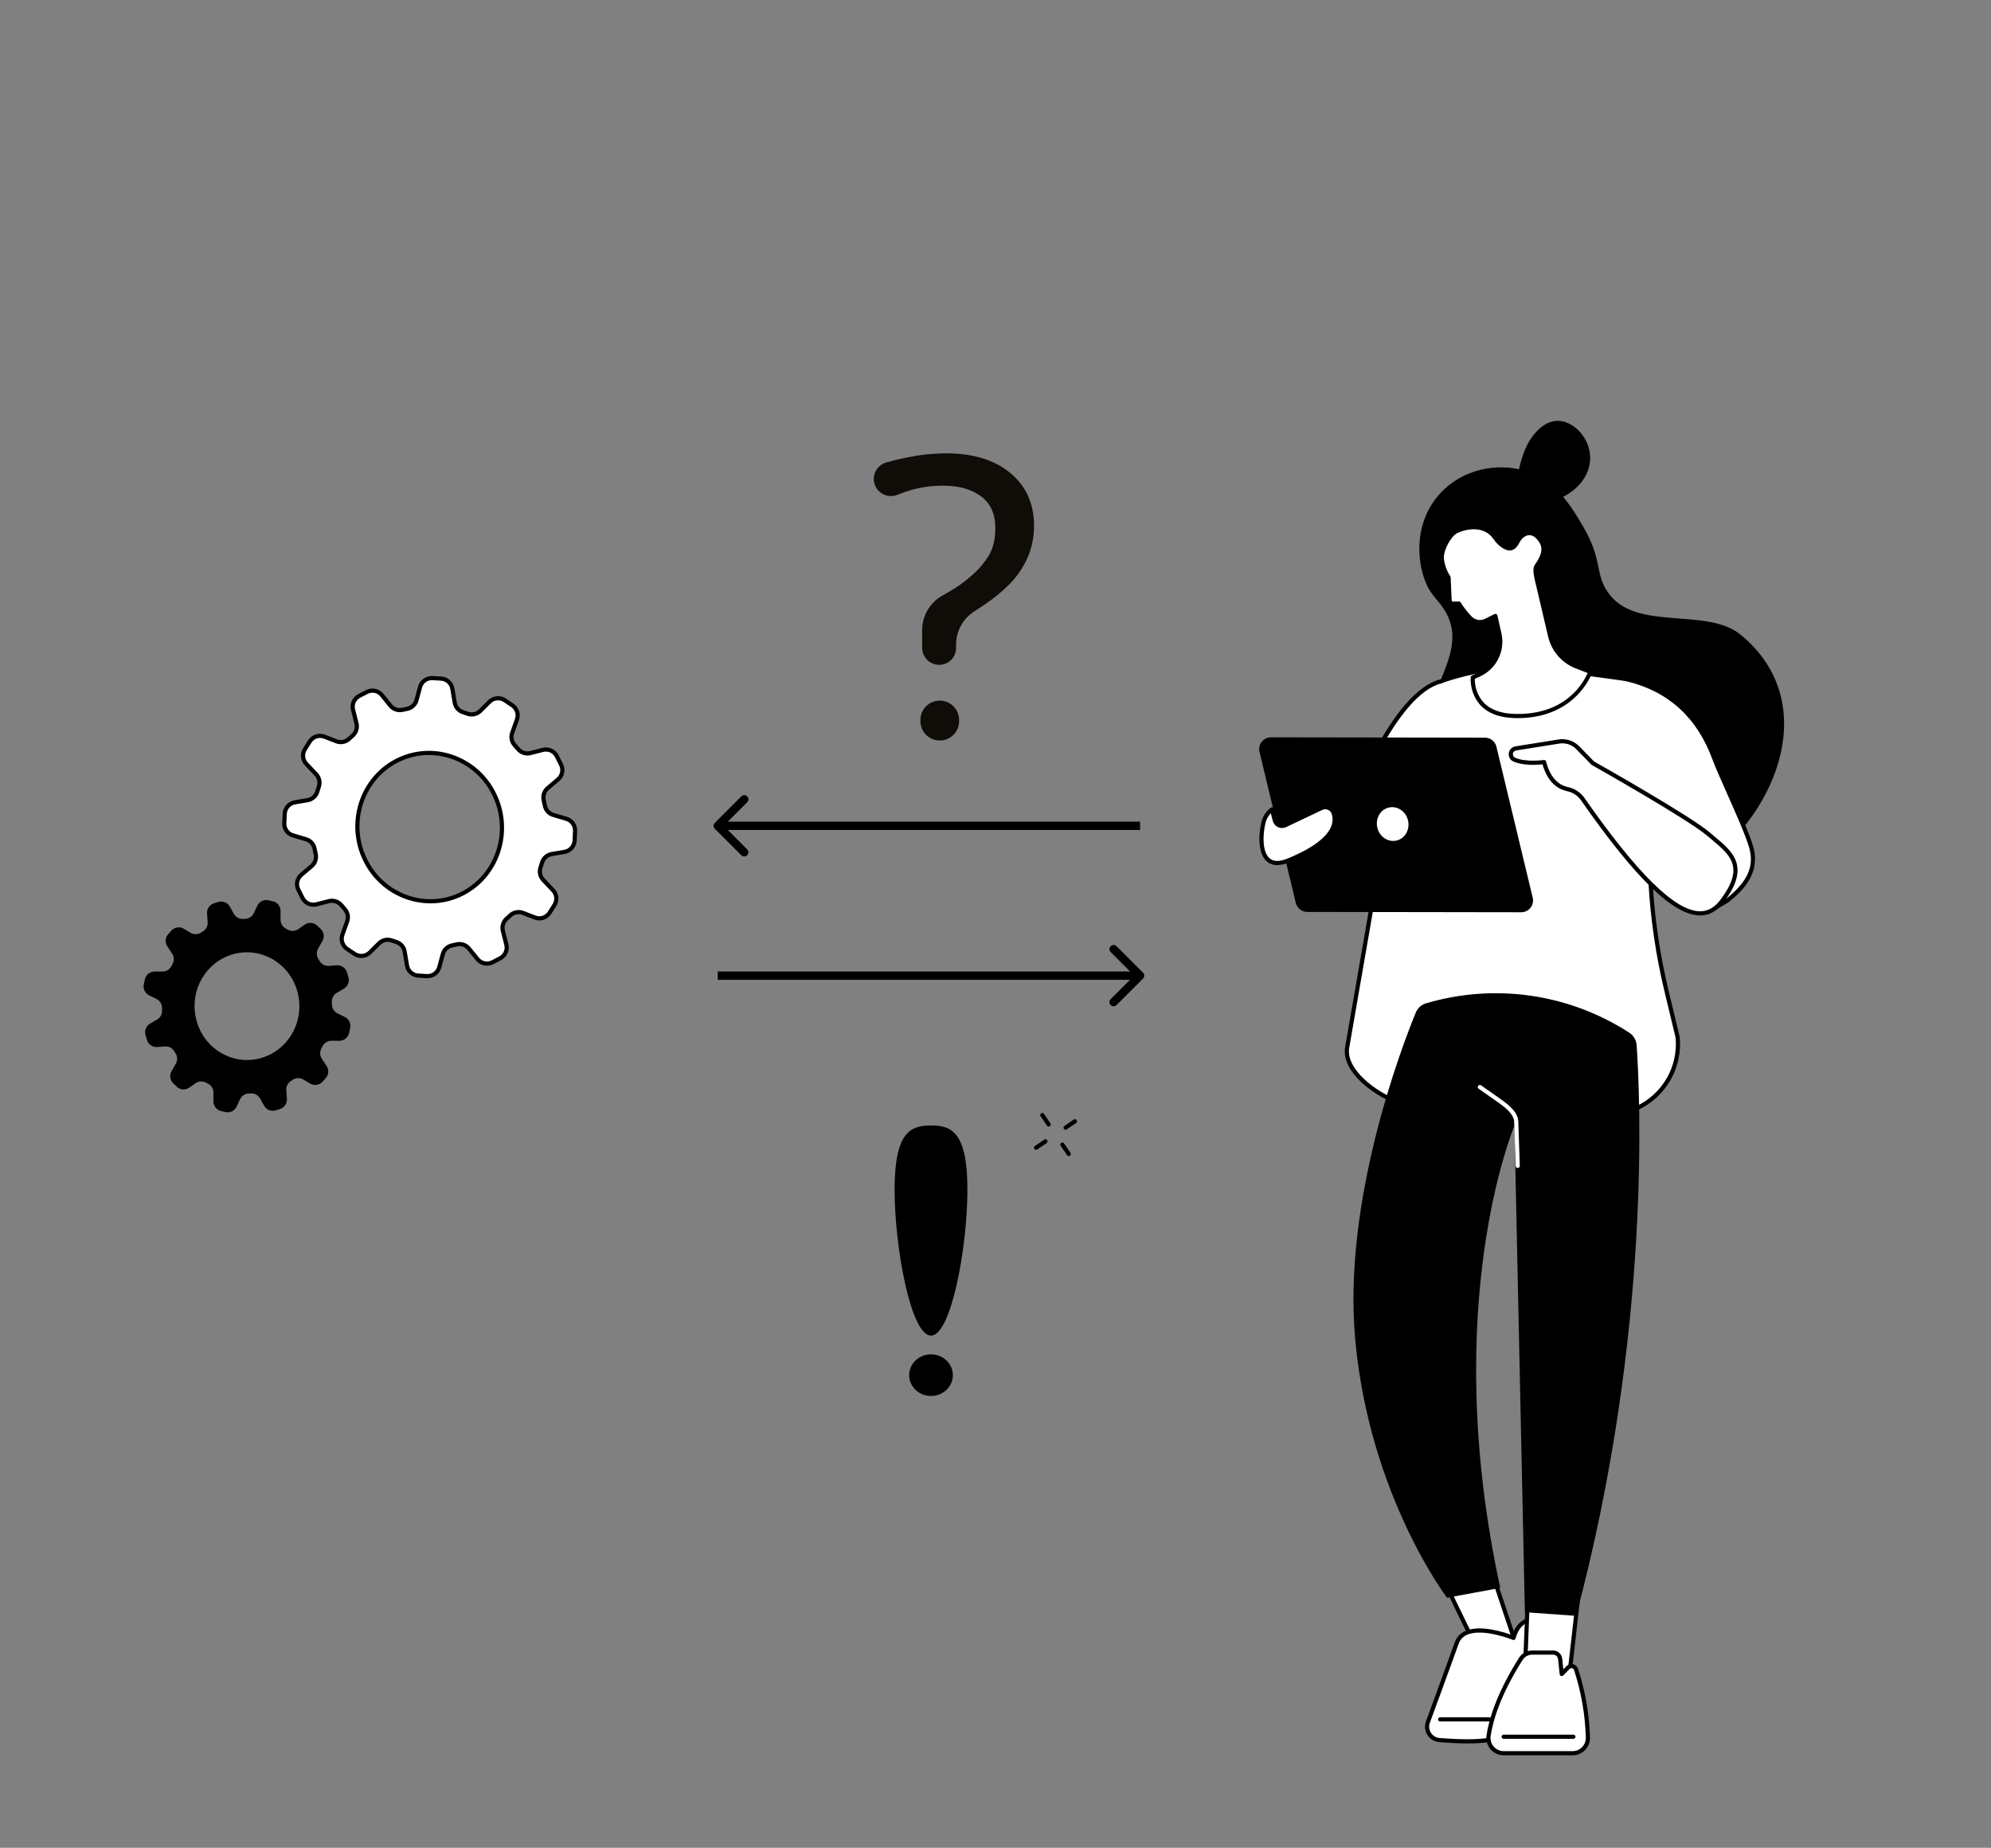 <svg width="957" height="888" viewBox="0 0 957 888" fill="none" xmlns="http://www.w3.org/2000/svg">
<rect x="0" y="0" width="957" height="888" fill="#808080" stroke="none"/>
<path d="M692.284 237.056C703.317 225.115 719.72 222.604 732.048 225.97C747.65 230.232 755.518 243.73 761.066 253.249C770.875 270.077 766.138 276.172 773.847 285.947C787.501 303.26 820.622 291.797 836.747 305.094C875.495 337.044 854.375 389.851 820.028 414.779C797.123 431.403 765.966 421.789 757.489 419.173C731.762 411.234 689.134 395.68 685.006 358.535C682.231 333.561 707.725 313.536 694.029 292.716C690.541 287.414 687.652 285.976 685.061 279.346C680.855 268.58 679.908 250.451 692.284 237.056Z" fill="black"/>
<path d="M732.554 240C726.693 235.245 730.402 221.222 734.154 213.656C735.56 210.82 741.14 201.769 749.413 202.261C757.912 202.767 766.76 213.397 763.727 224.697C759.936 238.826 739.423 245.572 732.554 240Z" fill="black"/>
<path d="M647.453 503.834L665.346 400.811L648.25 391.018C648.25 391.018 669.194 333.008 692.679 327.43L692.677 327.441C693.535 327.079 694.407 326.742 695.306 326.455C723.544 317.463 747.736 319.537 765.189 324.073L765.187 324.058C765.187 324.058 780.712 326.117 782.086 326.445C790.813 328.532 813.216 335.116 824.023 364.563C827.183 373.171 838.812 397.072 841.687 406.952C844.885 417.94 839.112 425.765 830.138 432.866L820.445 438.511L793.354 424.144C794.357 441.733 796.934 459.196 801.054 476.324L806.397 498.528C807.05 505.474 805.55 512.452 802.101 518.516C798.652 524.579 793.42 529.435 787.116 532.423C786.808 532.567 786.505 532.704 786.206 532.834C776.153 537.237 746.215 537.378 721.426 537.378C698.305 537.378 681.976 533.506 671.173 529.412C660.832 525.493 646.153 514.816 647.453 503.834Z" fill="white"/>
<path d="M721.426 538.379C750.206 538.379 776.848 538.025 786.607 533.751C786.912 533.617 787.223 533.477 787.538 533.33C794.024 530.249 799.407 525.25 802.958 519.01C806.509 512.77 808.057 505.589 807.393 498.439C807.388 498.391 807.38 498.342 807.369 498.295L802.026 476.09C798.063 459.597 795.531 442.792 794.459 425.863L819.976 439.395C820.127 439.475 820.295 439.515 820.465 439.511C820.635 439.508 820.801 439.461 820.948 439.376L830.641 433.73C830.682 433.706 830.721 433.68 830.758 433.65C838.229 427.74 846.331 419.332 842.647 406.673C840.9 400.668 835.993 389.63 831.665 379.891C828.86 373.581 826.21 367.62 824.962 364.219C817.34 343.453 802.993 330.417 782.319 325.473C780.934 325.142 766.913 323.278 765.319 323.067C765.302 323.064 765.284 323.063 765.267 323.061C742.337 317.135 718.698 317.957 695.002 325.503C694.199 325.759 693.376 326.065 692.422 326.464C668.696 332.136 648.172 388.29 647.309 390.679C647.23 390.9 647.23 391.142 647.311 391.363C647.393 391.584 647.549 391.769 647.753 391.886L664.241 401.331L646.468 503.663C646.465 503.681 646.462 503.699 646.46 503.717C645.1 515.203 659.886 526.205 670.819 530.348C684.881 535.676 701.908 538.379 721.426 538.379ZM805.407 498.69C806.019 505.419 804.554 512.174 801.208 518.044C797.861 523.914 792.796 528.616 786.693 531.517C786.393 531.657 786.097 531.791 785.805 531.918C775.621 536.378 743.007 536.379 721.426 536.379C702.151 536.379 685.362 533.72 671.527 528.478C661.506 524.68 647.251 514.272 648.443 503.979L666.331 400.982C666.366 400.78 666.338 400.572 666.251 400.386C666.164 400.2 666.021 400.046 665.843 399.944L649.483 390.572C652.085 383.664 671.601 333.648 692.779 328.435C692.878 328.425 692.974 328.401 693.065 328.363C694.019 327.961 694.827 327.658 695.609 327.409C718.999 319.96 742.324 319.163 764.937 325.042C765.034 325.067 765.133 325.077 765.233 325.073C771.457 325.899 780.891 327.188 781.854 327.418C801.836 332.196 815.708 344.81 823.084 364.908C824.355 368.372 827.018 374.361 829.837 380.703C834.14 390.384 839.017 401.356 840.727 407.231C843.372 416.321 840.036 423.743 829.572 432.038L820.422 437.368L793.822 423.261C793.665 423.178 793.49 423.138 793.312 423.145C793.135 423.153 792.963 423.207 792.814 423.303C792.665 423.398 792.544 423.532 792.463 423.69C792.382 423.848 792.345 424.025 792.355 424.202C793.366 441.849 795.952 459.371 800.081 476.558L805.407 498.69Z" fill="black"/>
<path d="M731.2 438.402L628.35 438.245C627.084 438.243 625.854 437.817 624.858 437.036C623.862 436.254 623.156 435.161 622.853 433.931L605.402 361.362C605.196 360.527 605.183 359.655 605.364 358.813C605.545 357.971 605.915 357.182 606.447 356.505C606.978 355.827 607.657 355.28 608.431 354.904C609.206 354.528 610.056 354.333 610.917 354.335L713.767 354.492C715.033 354.494 716.263 354.92 717.259 355.702C718.255 356.484 718.961 357.577 719.264 358.806L736.715 431.375C736.921 432.211 736.934 433.082 736.753 433.924C736.572 434.766 736.202 435.555 735.67 436.232C735.139 436.91 734.46 437.457 733.685 437.833C732.911 438.209 732.061 438.404 731.2 438.402Z" fill="black"/>
<path d="M662.025 397.739C660.999 393.358 663.473 389.033 667.549 388.079C671.626 387.124 675.762 389.902 676.788 394.283C677.813 398.664 675.34 402.989 671.263 403.943C667.186 404.898 663.05 402.12 662.025 397.739Z" fill="white"/>
<path d="M611.427 388.986L612.735 394.203C612.865 394.719 613.107 395.201 613.445 395.612C613.783 396.023 614.208 396.354 614.689 396.582C615.171 396.809 615.697 396.927 616.229 396.926C616.761 396.926 617.287 396.807 617.768 396.579L635.165 388.327C635.709 388.067 636.303 387.926 636.906 387.912C637.509 387.898 638.108 388.013 638.664 388.248C639.219 388.483 639.718 388.834 640.128 389.276C640.538 389.719 640.849 390.244 641.041 390.816C642.675 395.772 641.299 404.576 619.146 413.555C605.615 419.04 605.131 404.182 607.338 395.119C607.966 392.671 609.408 390.508 611.427 388.986Z" fill="white"/>
<path d="M613.914 415.742C615.846 415.684 617.75 415.256 619.522 414.481C641.666 405.506 643.963 396.487 641.991 390.502C641.759 389.799 641.379 389.153 640.878 388.608C640.378 388.063 639.767 387.631 639.086 387.34C638.396 387.045 637.652 386.899 636.902 386.914C636.152 386.928 635.414 387.101 634.736 387.423L617.339 395.674C616.992 395.839 616.612 395.925 616.228 395.925C615.844 395.926 615.464 395.841 615.117 395.676C614.769 395.512 614.462 395.273 614.218 394.976C613.974 394.679 613.799 394.332 613.705 393.959L612.397 388.741C612.358 388.585 612.281 388.441 612.175 388.32C612.068 388.2 611.933 388.107 611.783 388.05C611.632 387.993 611.47 387.973 611.311 387.991C611.151 388.01 610.998 388.067 610.865 388.157C608.639 389.817 607.051 392.191 606.366 394.882C604.675 401.829 604.811 410.429 608.93 413.985C610.317 415.167 612.092 415.793 613.914 415.742ZM637.003 388.913C637.448 388.913 637.889 389.003 638.298 389.178C638.72 389.355 639.098 389.621 639.408 389.957C639.717 390.294 639.95 390.693 640.092 391.127C642.502 398.442 634.93 406.078 618.771 412.628C614.998 414.157 612.127 414.104 610.237 412.472C606.776 409.484 606.812 401.504 608.309 395.355C608.744 393.644 609.622 392.078 610.855 390.815L611.765 394.446C611.931 395.105 612.241 395.72 612.673 396.246C613.104 396.771 613.647 397.195 614.262 397.485C614.878 397.775 615.549 397.926 616.23 397.925C616.91 397.925 617.582 397.773 618.196 397.481L635.593 389.23C636.034 389.021 636.515 388.913 637.003 388.913Z" fill="black"/>
<path d="M765.584 366.742C765.584 366.742 811.775 392.766 821.301 400.93C830.826 409.094 841.158 415.294 827.688 433.092C816.238 448.22 796.076 434.697 760.53 383.713C758.761 381.367 756.184 379.762 753.299 379.207C749.737 378.41 744.559 375.591 742.177 366.237C742.177 366.237 733.255 367.503 727.822 365.028C727.273 364.771 726.821 364.343 726.532 363.81C726.244 363.276 726.134 362.664 726.219 362.063C726.305 361.462 726.58 360.905 727.006 360.472C727.431 360.04 727.985 359.756 728.584 359.661L749.146 356.388C750.816 356.092 752.534 356.209 754.148 356.729C755.762 357.249 757.225 358.156 758.408 359.372L765.584 366.742Z" fill="white"/>
<path d="M817.159 439.93C821.544 439.93 825.352 437.833 828.484 433.695C841.488 416.513 833.068 409.477 824.153 402.027C823.422 401.416 822.684 400.799 821.95 400.171C812.614 392.168 769.399 367.745 766.2 365.941L759.124 358.674C757.828 357.341 756.224 356.346 754.454 355.775C752.684 355.205 750.802 355.077 748.971 355.403L728.426 358.673C727.605 358.794 726.846 359.181 726.268 359.776C725.689 360.37 725.322 361.138 725.223 361.962C725.1 362.773 725.247 363.601 725.642 364.32C726.037 365.038 726.657 365.607 727.407 365.938C732.077 368.065 738.993 367.588 741.435 367.332C743.99 376.345 749.145 379.302 753.08 380.183C755.723 380.678 758.087 382.14 759.709 384.285C786.003 421.998 804.172 439.679 816.889 439.927C816.979 439.929 817.07 439.93 817.159 439.93ZM750.961 357.229C752.215 357.228 753.457 357.479 754.614 357.967C755.77 358.455 756.816 359.17 757.691 360.069L764.867 367.439C764.934 367.508 765.009 367.566 765.093 367.613C765.554 367.873 811.307 393.682 820.649 401.689C821.389 402.323 822.133 402.945 822.871 403.562C831.739 410.972 838.743 416.826 826.889 432.488C824.062 436.224 820.81 438.006 816.928 437.928C805.071 437.696 786.891 419.775 761.35 383.141C759.442 380.585 756.648 378.834 753.516 378.231C750.007 377.446 745.359 374.685 743.145 365.99C743.084 365.751 742.937 365.543 742.733 365.406C742.528 365.269 742.28 365.212 742.036 365.247C741.95 365.259 733.335 366.44 728.236 364.118C727.879 363.963 727.584 363.693 727.397 363.351C727.21 363.01 727.143 362.615 727.205 362.231C727.248 361.834 727.423 361.463 727.701 361.177C727.979 360.89 728.345 360.704 728.74 360.648L749.303 357.375C749.85 357.278 750.405 357.229 750.961 357.229Z" fill="black"/>
<path d="M714.194 298.296C712.979 298.901 711.604 299.106 710.265 298.883C708.926 298.66 707.692 298.02 706.738 297.054C704.647 294.947 702.813 292.601 701.275 290.063L698.452 290.12C698.019 290.129 697.599 289.968 697.282 289.671C696.966 289.374 696.778 288.966 696.759 288.532L696.272 277.509C694.501 274.821 693.389 271.753 693.026 268.555C692.688 264.458 696.339 257.099 700.033 255.295C705.038 252.851 714.073 251.532 718.791 258.626C720.817 261.673 724.109 263.859 726.102 263.506C727.976 263.173 728.745 261.569 729.671 259.905C731.394 256.807 735.678 253.897 739.795 258.792C743.965 263.752 741.075 268.308 738.486 272.114C737.442 273.649 738.57 277.91 738.994 279.716L745.097 305.716C745.87 309.008 747.436 312.06 749.66 314.607C751.883 317.154 754.696 319.118 757.853 320.328L764.385 322.831C764.385 322.831 757.175 344.72 728.277 344.1C706.223 343.627 707.913 325.535 707.913 325.535L710.81 324.257C714.486 322.636 717.485 319.786 719.291 316.197C721.098 312.607 721.6 308.502 720.713 304.583L718.77 296.003L714.194 298.296Z" fill="white"/>
<path d="M729.461 345.111C757.767 345.112 765.261 323.365 765.335 323.143C765.415 322.899 765.398 322.633 765.288 322.401C765.178 322.169 764.982 321.988 764.743 321.896L758.211 319.393C755.206 318.243 752.528 316.374 750.411 313.95C748.295 311.526 746.805 308.62 746.071 305.487L739.867 279.061C739.518 277.604 738.592 273.735 739.313 272.676C741.71 269.151 745.333 263.824 740.56 258.148C738.294 255.453 736.051 255.057 734.571 255.199C731.901 255.455 729.838 257.546 728.797 259.417L728.619 259.739C727.746 261.322 727.149 262.303 725.927 262.52C724.511 262.77 721.575 261.005 719.624 258.071C714.982 251.092 705.987 251.273 699.595 254.395C695.346 256.47 691.672 264.303 692.03 268.636C692.397 271.903 693.51 275.041 695.284 277.808L695.76 288.575C695.787 289.271 696.087 289.928 696.594 290.404C697.102 290.88 697.777 291.137 698.473 291.119L700.724 291.073C702.241 293.49 704.02 295.732 706.029 297.758C707.13 298.875 708.556 299.614 710.103 299.872C711.65 300.129 713.239 299.89 714.642 299.189L718.076 297.468L719.738 304.802C720.568 308.495 720.092 312.361 718.39 315.742C716.688 319.123 713.867 321.809 710.406 323.341L707.51 324.619C707.347 324.691 707.206 324.805 707.102 324.95C706.998 325.094 706.934 325.264 706.918 325.441C706.645 330.235 708.226 334.95 711.332 338.612C715.025 342.754 720.719 344.937 728.255 345.098C728.661 345.107 729.063 345.111 729.461 345.111ZM763.095 323.407C761.404 327.475 753.108 343.629 728.298 343.099C721.351 342.95 716.151 340.999 712.841 337.299C710.23 334.195 708.827 330.253 708.887 326.197L711.213 325.171C715.098 323.451 718.265 320.436 720.176 316.641C722.086 312.846 722.62 308.506 721.688 304.361L719.745 295.781C719.712 295.633 719.645 295.494 719.55 295.376C719.455 295.258 719.334 295.162 719.197 295.098C719.06 295.033 718.91 295 718.758 295.002C718.607 295.003 718.457 295.04 718.322 295.108L713.746 297.401H713.746C712.719 297.913 711.557 298.086 710.425 297.897C709.294 297.707 708.252 297.165 707.447 296.348C705.413 294.296 703.628 292.012 702.129 289.542C702.038 289.392 701.909 289.269 701.756 289.185C701.602 289.101 701.429 289.058 701.254 289.062L698.432 289.119C698.261 289.119 698.096 289.053 697.971 288.936C697.846 288.819 697.77 288.658 697.758 288.487L697.271 277.464C697.264 277.295 697.213 277.13 697.125 276.985C695.442 274.428 694.38 271.512 694.023 268.472C693.705 264.617 697.321 257.731 700.472 256.192C704.519 254.216 713.381 252.297 717.958 259.179C719.942 262.162 723.594 264.965 726.276 264.489C728.501 264.095 729.494 262.294 730.37 260.705L730.545 260.39C731.302 259.028 732.861 257.372 734.762 257.19C736.222 257.05 737.658 257.805 739.029 259.435C742.542 263.612 740.487 267.393 737.659 271.551C736.535 273.203 737.205 276.534 737.921 279.527L738.021 279.944L744.124 305.944C744.932 309.395 746.573 312.595 748.904 315.266C751.236 317.936 754.185 319.994 757.496 321.261L763.095 323.407Z" fill="black"/>
<path d="M715.7 751.482L731.016 797.18C731.016 797.18 714.333 795.756 712.738 796.068C711.143 796.38 691.629 754.393 691.629 754.393L715.7 751.482Z" fill="white"/>
<path d="M731.016 798.179C731.174 798.179 731.33 798.142 731.472 798.069C731.613 797.997 731.735 797.892 731.827 797.763C731.92 797.635 731.981 797.486 732.004 797.329C732.028 797.172 732.014 797.012 731.964 796.862L716.648 751.164C716.575 750.945 716.429 750.759 716.234 750.636C716.04 750.513 715.808 750.461 715.58 750.489L691.509 753.399C691.353 753.418 691.203 753.474 691.072 753.562C690.941 753.65 690.832 753.768 690.756 753.906C690.679 754.044 690.636 754.198 690.63 754.355C690.624 754.513 690.656 754.67 690.723 754.813C690.771 754.918 695.663 765.437 700.686 775.783C711.175 797.387 711.872 797.255 712.929 797.049C713.933 796.868 722.952 797.495 730.931 798.176C730.959 798.178 730.987 798.179 731.016 798.179ZM715.011 752.572L729.584 796.056C725.334 795.703 715.587 794.932 713.018 795.042C710.833 792.462 700.008 770.002 693.117 755.219L715.011 752.572Z" fill="black"/>
<path d="M727.508 787.137C727.508 787.137 704.474 777.694 700.214 789.545C694.796 804.618 686.326 827.617 686.326 827.617C685.991 828.55 685.876 829.548 685.989 830.534C686.102 831.519 686.441 832.465 686.979 833.298C687.517 834.131 688.24 834.829 689.091 835.337C689.942 835.846 690.9 836.151 691.888 836.23C700.306 836.907 712.861 837.455 718.711 835.403C727.945 832.163 743.266 802.936 743.266 802.936L738.543 778.07C738.543 778.07 730.189 776.892 727.508 787.137Z" fill="white"/>
<path d="M705.471 837.843C710.853 837.843 715.864 837.461 719.042 836.346C728.539 833.014 743.518 804.608 744.151 803.4C744.256 803.2 744.29 802.971 744.248 802.749L739.525 777.883C739.486 777.678 739.384 777.49 739.233 777.346C739.082 777.202 738.889 777.109 738.682 777.079C738.594 777.066 730.023 775.98 726.853 785.811C723.292 784.491 711.541 780.602 704.339 783.804C703.163 784.299 702.105 785.036 701.232 785.967C700.359 786.897 699.692 788.001 699.273 789.206C693.919 804.103 685.473 827.041 685.388 827.271C685 828.349 684.865 829.502 684.995 830.641C685.125 831.779 685.516 832.873 686.137 833.836C686.758 834.799 687.592 835.606 688.576 836.194C689.56 836.782 690.665 837.135 691.808 837.226C696.029 837.565 700.885 837.843 705.471 837.843ZM742.218 802.777C740.558 805.888 726.648 831.558 718.38 834.458C714.045 835.979 704.666 836.254 691.968 835.232C691.133 835.166 690.324 834.908 689.604 834.478C688.885 834.049 688.274 833.459 687.819 832.755C687.365 832.051 687.079 831.252 686.983 830.419C686.887 829.587 686.985 828.743 687.268 827.954C687.35 827.732 695.798 804.787 701.155 789.883C701.481 788.931 702.006 788.06 702.694 787.327C703.383 786.594 704.22 786.016 705.15 785.632C712.752 782.25 726.986 788.003 727.129 788.061C727.26 788.115 727.402 788.141 727.545 788.135C727.687 788.13 727.827 788.094 727.954 788.031C728.082 787.967 728.194 787.877 728.284 787.766C728.374 787.656 728.439 787.527 728.475 787.389C730.49 779.693 735.8 778.997 737.705 779.017L742.218 802.777Z" fill="black"/>
<path d="M692.225 827.274H715.883C716.148 827.274 716.402 827.169 716.59 826.981C716.777 826.794 716.883 826.539 716.883 826.274C716.883 826.009 716.777 825.755 716.59 825.567C716.402 825.379 716.148 825.274 715.883 825.274H692.225C691.96 825.274 691.706 825.379 691.518 825.567C691.33 825.755 691.225 826.009 691.225 826.274C691.225 826.539 691.33 826.794 691.518 826.981C691.706 827.169 691.96 827.274 692.225 827.274Z" fill="black"/>
<path d="M759.127 762.709L753.923 808.678L732.988 802.936L734.6 761.518L759.127 762.709Z" fill="white"/>
<path d="M753.924 809.678C754.17 809.678 754.407 809.588 754.59 809.424C754.774 809.261 754.89 809.035 754.918 808.791L760.122 762.822C760.137 762.686 760.124 762.549 760.084 762.418C760.045 762.287 759.978 762.166 759.89 762.062C759.801 761.958 759.692 761.873 759.569 761.812C759.447 761.752 759.313 761.718 759.176 761.711L734.649 760.52C734.517 760.513 734.385 760.533 734.261 760.578C734.137 760.623 734.023 760.692 733.925 760.781C733.828 760.87 733.749 760.978 733.693 761.098C733.638 761.218 733.607 761.347 733.601 761.479L731.99 802.897C731.981 803.123 732.049 803.345 732.182 803.527C732.316 803.709 732.507 803.841 732.725 803.901L753.66 809.643C753.746 809.666 753.835 809.679 753.924 809.678ZM758.014 763.657L753.062 807.405L734.019 802.182L735.561 762.566L758.014 763.657Z" fill="black"/>
<path d="M755.898 842.546H722.774C721.719 842.547 720.676 842.321 719.716 841.882C718.756 841.443 717.903 840.803 717.213 840.004C716.523 839.205 716.014 838.268 715.719 837.254C715.425 836.241 715.352 835.176 715.507 834.132C716.614 826.651 720.216 814.245 731.015 797.18C731.596 796.263 732.4 795.507 733.352 794.984C734.303 794.46 735.371 794.185 736.458 794.184L746.532 794.184C747.371 794.184 748.18 794.495 748.803 795.056C749.426 795.618 749.819 796.39 749.907 797.224L750.668 804.492L753.717 801.359C753.991 801.076 754.333 800.869 754.711 800.757C755.088 800.645 755.488 800.633 755.872 800.721C756.256 800.809 756.611 800.994 756.902 801.259C757.193 801.524 757.411 801.859 757.535 802.233C761.007 812.846 762.93 823.904 763.247 835.066C763.264 836.042 763.087 837.012 762.725 837.919C762.363 838.825 761.825 839.651 761.141 840.347C760.457 841.043 759.641 841.597 758.741 841.974C757.84 842.352 756.874 842.546 755.898 842.546Z" fill="white"/>
<path d="M722.774 843.546H755.898C757.007 843.546 758.105 843.325 759.127 842.896C760.15 842.467 761.077 841.839 761.854 841.048C762.632 840.257 763.243 839.319 763.654 838.289C764.065 837.258 764.266 836.157 764.247 835.048C763.934 823.785 761.993 812.628 758.485 801.921C758.308 801.384 757.995 800.901 757.576 800.52C757.158 800.14 756.649 799.873 756.098 799.746C755.546 799.62 754.971 799.637 754.429 799.798C753.886 799.958 753.394 800.255 753 800.661L751.44 802.265L750.901 797.12C750.79 796.039 750.282 795.038 749.475 794.311C748.667 793.584 747.619 793.182 746.532 793.184H736.458C735.202 793.181 733.966 793.496 732.866 794.102C731.766 794.707 730.838 795.583 730.17 796.645C719.246 813.908 715.629 826.48 714.517 833.986C714.342 835.172 714.424 836.382 714.759 837.533C715.093 838.684 715.672 839.75 716.456 840.657C717.239 841.565 718.21 842.292 719.3 842.791C720.39 843.29 721.575 843.547 722.774 843.546ZM755.352 801.662C755.454 801.662 755.556 801.674 755.656 801.697C755.871 801.744 756.071 801.847 756.234 801.996C756.397 802.145 756.518 802.334 756.585 802.545C760.031 813.062 761.938 824.022 762.247 835.085C762.262 835.928 762.108 836.765 761.796 837.549C761.483 838.332 761.018 839.045 760.427 839.647C759.836 840.248 759.131 840.726 758.354 841.052C757.576 841.378 756.741 841.546 755.898 841.546H722.774C721.863 841.547 720.962 841.352 720.133 840.973C719.304 840.594 718.566 840.041 717.97 839.351C717.374 838.661 716.934 837.851 716.68 836.976C716.425 836.1 716.363 835.181 716.496 834.279C717.579 826.964 721.123 814.682 731.86 797.715C732.354 796.942 733.033 796.306 733.836 795.864C734.64 795.422 735.541 795.188 736.458 795.184H746.532C747.124 795.183 747.695 795.402 748.135 795.798C748.575 796.194 748.852 796.74 748.912 797.328L749.673 804.596C749.693 804.785 749.766 804.965 749.884 805.114C750.002 805.263 750.161 805.375 750.34 805.437C750.52 805.499 750.713 805.509 750.898 805.465C751.083 805.422 751.252 805.326 751.384 805.19L754.434 802.056C754.552 801.932 754.694 801.832 754.852 801.765C755.01 801.697 755.18 801.662 755.352 801.662Z" fill="black"/>
<path d="M722.744 835.629H756.289C756.554 835.629 756.809 835.523 756.996 835.336C757.184 835.148 757.289 834.894 757.289 834.629C757.289 834.363 757.184 834.109 756.996 833.922C756.809 833.734 756.554 833.629 756.289 833.629H722.744C722.479 833.629 722.224 833.734 722.037 833.922C721.849 834.109 721.744 834.363 721.744 834.629C721.744 834.894 721.849 835.148 722.037 835.336C722.224 835.523 722.479 835.629 722.744 835.629Z" fill="black"/>
<path d="M680.504 486.64C680.931 485.594 681.583 484.654 682.414 483.889C683.246 483.124 684.235 482.551 685.313 482.212C701.665 477.349 718.877 476.088 735.763 478.516C752.648 480.945 768.807 487.005 783.126 496.279C784.137 496.928 784.984 497.803 785.598 498.836C786.212 499.87 786.576 501.032 786.662 502.231C788.234 524.32 794.095 639.804 757.563 776.537L732.954 774.784L727.937 540.995C727.937 540.995 691.485 626.702 721.126 763.104L695.53 767.83C695.53 767.83 658.073 718.579 651.366 643.318C645.432 576.74 673.864 502.813 680.504 486.64Z" fill="black"/>
<path d="M729.505 561.287L729.539 561.287C729.671 561.282 729.8 561.252 729.919 561.198C730.039 561.143 730.147 561.066 730.236 560.97C730.326 560.874 730.396 560.762 730.442 560.639C730.488 560.516 730.51 560.385 730.505 560.254L729.81 539.533C729.949 534.917 725.677 531.27 721.481 528.319L711.897 521.581C711.789 521.505 711.668 521.45 711.54 521.421C711.411 521.392 711.278 521.388 711.148 521.411C711.019 521.433 710.894 521.481 710.783 521.551C710.672 521.622 710.575 521.713 710.5 521.821C710.424 521.929 710.37 522.05 710.342 522.179C710.313 522.308 710.31 522.44 710.333 522.57C710.356 522.7 710.404 522.824 710.475 522.935C710.546 523.046 710.638 523.142 710.746 523.217L720.33 529.955C724.092 532.6 727.922 535.806 727.811 539.537L728.506 560.321C728.515 560.58 728.624 560.826 728.81 561.006C728.997 561.186 729.246 561.287 729.505 561.287Z" fill="white"/>
<path d="M167.478 469.616L166.791 467.307C166.48 466.257 165.818 465.346 164.917 464.725C164.015 464.104 162.929 463.81 161.837 463.892L158.118 464.172C157.219 464.236 156.32 464.045 155.523 463.623C154.726 463.201 154.065 462.563 153.613 461.783C153.419 461.454 153.222 461.129 153.021 460.807C152.557 460.073 152.3 459.227 152.278 458.359C152.257 457.49 152.471 456.632 152.898 455.876L154.971 452.235C155.499 451.308 155.702 450.231 155.549 449.175C155.395 448.119 154.894 447.145 154.125 446.406L152.501 444.847C151.701 444.079 150.659 443.612 149.553 443.526C148.447 443.44 147.346 443.74 146.436 444.376L143.392 446.503C142.644 447.02 141.765 447.314 140.856 447.353C139.948 447.392 139.047 447.173 138.258 446.722C137.979 446.565 137.698 446.411 137.415 446.261C136.636 445.854 135.983 445.24 135.528 444.488C135.073 443.735 134.833 442.872 134.834 441.993L134.855 437.818C134.861 436.736 134.5 435.684 133.832 434.833C133.164 433.983 132.228 433.383 131.176 433.131L129.137 432.644C128.064 432.387 126.936 432.509 125.943 432.987C124.95 433.465 124.151 434.271 123.683 435.269L122.017 438.821C121.631 439.631 121.027 440.318 120.273 440.803C119.519 441.289 118.644 441.555 117.746 441.57C117.452 441.578 117.158 441.588 116.863 441.602C115.963 441.651 115.068 441.448 114.278 441.014C113.489 440.581 112.836 439.934 112.395 439.149L110.494 435.721C109.959 434.757 109.108 434.006 108.084 433.596C107.061 433.186 105.927 433.142 104.874 433.471L102.87 434.097C101.838 434.419 100.945 435.081 100.337 435.974C99.728 436.868 99.44 437.941 99.519 439.02L99.821 443.178C99.881 444.056 99.699 444.935 99.294 445.717C98.889 446.5 98.278 447.156 97.526 447.615C97.25 447.785 96.977 447.958 96.706 448.135C95.95 448.637 95.067 448.915 94.159 448.937C93.252 448.959 92.356 448.725 91.576 448.261L88.407 446.353C87.457 445.781 86.337 445.556 85.24 445.717C84.142 445.878 83.135 446.414 82.388 447.235L80.872 448.903C80.154 449.692 79.72 450.699 79.639 451.762C79.557 452.826 79.833 453.886 80.422 454.775L82.743 458.277C83.221 459.004 83.493 459.847 83.529 460.716C83.565 461.586 83.365 462.448 82.95 463.213C82.77 463.546 82.596 463.882 82.425 464.221C82.026 465.027 81.41 465.705 80.645 466.178C79.88 466.652 78.998 466.901 78.099 466.899L74.356 466.873C73.262 466.865 72.198 467.232 71.341 467.913C70.484 468.593 69.886 469.547 69.646 470.614L69.117 472.967C68.881 474.014 69.004 475.11 69.465 476.079C69.927 477.048 70.7 477.834 71.661 478.312L75.217 480.077C76.003 480.471 76.665 481.073 77.133 481.817C77.601 482.561 77.856 483.419 77.87 484.298C77.878 484.707 77.893 485.116 77.914 485.526C77.962 486.406 77.768 487.283 77.352 488.06C76.936 488.838 76.314 489.486 75.555 489.933L72.12 491.941C71.193 492.482 70.475 493.319 70.081 494.317C69.686 495.315 69.638 496.416 69.944 497.445L70.63 499.754C70.942 500.803 71.603 501.714 72.504 502.335C73.406 502.956 74.493 503.25 75.584 503.168L79.303 502.888C80.203 502.825 81.102 503.015 81.898 503.438C82.695 503.86 83.357 504.498 83.809 505.278C84.002 505.606 84.199 505.931 84.4 506.253C84.865 506.987 85.121 507.833 85.143 508.702C85.165 509.57 84.95 510.428 84.523 511.185L82.451 514.826C81.923 515.753 81.719 516.83 81.873 517.885C82.026 518.941 82.527 519.916 83.296 520.655L84.92 522.213C85.72 522.982 86.762 523.448 87.868 523.534C88.974 523.62 90.075 523.32 90.985 522.685L94.029 520.558C94.777 520.041 95.656 519.746 96.565 519.708C97.473 519.669 98.374 519.888 99.163 520.339C99.442 520.496 99.723 520.649 100.006 520.8C100.785 521.207 101.438 521.821 101.893 522.573C102.348 523.326 102.588 524.188 102.587 525.068L102.566 529.243C102.561 530.325 102.921 531.376 103.589 532.227C104.257 533.078 105.193 533.678 106.245 533.929L108.285 534.417C109.357 534.673 110.485 534.552 111.478 534.074C112.472 533.595 113.27 532.789 113.738 531.791L115.404 528.24C115.79 527.43 116.394 526.743 117.148 526.257C117.903 525.772 118.778 525.506 119.675 525.491C119.969 525.483 120.263 525.473 120.558 525.459C121.458 525.409 122.353 525.613 123.142 526.047C123.932 526.48 124.584 527.126 125.026 527.912L126.927 531.339C127.462 532.304 128.313 533.054 129.337 533.464C130.361 533.874 131.495 533.918 132.547 533.59L134.551 532.964C135.583 532.642 136.476 531.98 137.084 531.086C137.693 530.192 137.981 529.119 137.903 528.041L137.6 523.883C137.54 523.004 137.722 522.126 138.127 521.344C138.532 520.561 139.143 519.905 139.895 519.446C140.171 519.276 140.444 519.102 140.715 518.926C141.472 518.424 142.354 518.146 143.262 518.123C144.17 518.101 145.065 518.336 145.845 518.8L149.014 520.707C149.965 521.279 151.084 521.504 152.181 521.343C153.279 521.182 154.287 520.646 155.033 519.825L156.549 518.158C157.267 517.368 157.701 516.362 157.782 515.298C157.864 514.235 157.588 513.174 156.999 512.285L154.678 508.784C154.2 508.057 153.929 507.214 153.892 506.345C153.856 505.475 154.056 504.613 154.471 503.848C154.651 503.515 154.825 503.179 154.995 502.84C155.394 502.034 156.011 501.356 156.776 500.883C157.541 500.409 158.423 500.159 159.322 500.162L163.065 500.188C164.159 500.195 165.223 499.828 166.08 499.148C166.937 498.467 167.535 497.514 167.775 496.447L168.304 494.094C168.54 493.047 168.417 491.951 167.956 490.982C167.495 490.013 166.721 489.226 165.76 488.749L162.204 486.983C161.419 486.589 160.756 485.988 160.288 485.244C159.82 484.5 159.566 483.642 159.552 482.763C159.543 482.354 159.528 481.945 159.508 481.535C159.459 480.654 159.653 479.778 160.069 479C160.485 478.223 161.107 477.575 161.867 477.127L165.302 475.12C166.228 474.578 166.946 473.742 167.341 472.744C167.735 471.746 167.783 470.644 167.478 469.616ZM126.07 508.293C112.766 512.448 98.685 504.73 94.621 491.053C90.556 477.377 98.047 462.923 111.351 458.768C124.656 454.613 138.736 462.331 142.8 476.007C146.865 489.683 139.374 504.138 126.07 508.293Z" fill="black"/>
<path d="M269.685 367.481L267.654 363.413C267.059 362.22 266.073 361.267 264.861 360.713C263.649 360.158 262.284 360.035 260.992 360.364L254.948 361.903C253.871 362.17 252.74 362.128 251.686 361.78C250.632 361.433 249.697 360.794 248.99 359.938C248.478 359.328 247.954 358.73 247.42 358.145C246.693 357.36 246.193 356.391 245.976 355.343C245.758 354.295 245.831 353.208 246.186 352.198L248.485 345.767C248.922 344.543 248.939 343.209 248.532 341.975C248.125 340.741 247.319 339.679 246.24 338.955L242.639 336.54C241.518 335.787 240.17 335.447 238.825 335.578C237.481 335.708 236.223 336.301 235.267 337.254L230.855 341.654C230.057 342.439 229.051 342.981 227.957 343.216C226.862 343.451 225.723 343.37 224.673 342.981C224 342.739 223.322 342.51 222.64 342.294C221.605 341.976 220.677 341.377 219.96 340.565C219.243 339.753 218.763 338.759 218.575 337.693L217.425 330.963C217.204 329.664 216.55 328.479 215.569 327.6C214.588 326.72 213.339 326.199 212.025 326.119L207.902 325.87C206.562 325.789 205.235 326.172 204.145 326.955C203.055 327.739 202.268 328.874 201.917 330.17L200.216 336.448C199.919 337.513 199.329 338.474 198.513 339.22C197.697 339.966 196.688 340.468 195.601 340.668C194.933 340.798 194.267 340.94 193.602 341.095C192.523 341.357 191.393 341.31 190.341 340.958C189.288 340.606 188.357 339.964 187.653 339.107L183.56 334.052C182.715 333.009 181.536 332.288 180.222 332.013C178.907 331.737 177.538 331.923 176.345 332.54L172.674 334.437C171.504 335.041 170.573 336.023 170.032 337.223C169.491 338.424 169.372 339.771 169.693 341.048L171.36 347.661C171.618 348.714 171.581 349.819 171.252 350.853C170.922 351.887 170.313 352.809 169.492 353.519C168.951 353.995 168.419 354.48 167.899 354.975C167.095 355.752 166.087 356.286 164.992 356.513C163.896 356.74 162.759 356.651 161.713 356.256L155.919 354.024C154.659 353.539 153.269 353.506 151.987 353.93C150.705 354.355 149.609 355.211 148.888 356.352L146.568 360.022C145.874 361.119 145.566 362.418 145.693 363.71C145.82 365.003 146.375 366.216 147.269 367.158L151.983 372.124C152.716 372.905 153.223 373.871 153.447 374.919C153.671 375.967 153.605 377.056 153.255 378.069C153.001 378.82 152.763 379.576 152.54 380.337C152.238 381.403 151.641 382.361 150.819 383.102C149.996 383.844 148.982 384.339 147.891 384.529L141.725 385.57C140.411 385.792 139.213 386.457 138.329 387.454C137.445 388.451 136.929 389.72 136.866 391.051L136.652 395.596C136.59 396.901 136.969 398.19 137.727 399.255C138.485 400.32 139.578 401.099 140.832 401.469L147.103 403.318C148.139 403.63 149.07 404.221 149.792 405.028C150.514 405.835 150.999 406.825 151.194 407.89C151.35 408.706 151.524 409.521 151.716 410.335C151.972 411.39 151.931 412.495 151.598 413.528C151.265 414.561 150.652 415.482 149.828 416.188L144.829 420.425C143.833 421.27 143.148 422.424 142.886 423.704C142.623 424.984 142.798 426.315 143.381 427.484L145.413 431.553C146.008 432.745 146.994 433.698 148.206 434.253C149.418 434.807 150.783 434.93 152.075 434.602L158.119 433.063C159.196 432.795 160.327 432.838 161.381 433.185C162.435 433.533 163.37 434.172 164.076 435.027C164.589 435.638 165.113 436.236 165.647 436.821C166.374 437.606 166.873 438.575 167.091 439.622C167.309 440.67 167.236 441.758 166.881 442.767L164.582 449.199C164.145 450.422 164.128 451.756 164.535 452.99C164.942 454.224 165.748 455.287 166.827 456.011L170.427 458.426C171.549 459.178 172.897 459.518 174.242 459.388C175.586 459.258 176.844 458.665 177.8 457.711L182.212 453.312C183.01 452.526 184.015 451.984 185.11 451.749C186.205 451.514 187.344 451.596 188.394 451.984C189.067 452.227 189.745 452.456 190.427 452.672C191.462 452.991 192.39 453.589 193.107 454.401C193.824 455.213 194.303 456.206 194.492 457.273L195.641 464.003C195.863 465.301 196.517 466.486 197.498 467.366C198.478 468.245 199.727 468.767 201.042 468.846L205.164 469.096C206.504 469.177 207.832 468.793 208.922 468.01C210.012 467.227 210.799 466.092 211.15 464.796L212.851 458.517C213.148 457.452 213.737 456.492 214.554 455.746C215.37 455 216.379 454.498 217.466 454.298C218.134 454.168 218.8 454.026 219.465 453.871C220.543 453.609 221.673 453.656 222.726 454.008C223.778 454.36 224.71 455.001 225.414 455.859L229.507 460.913C230.352 461.957 231.531 462.677 232.845 462.953C234.16 463.228 235.529 463.042 236.722 462.426L240.393 460.529C241.563 459.925 242.494 458.942 243.035 457.742C243.576 456.542 243.695 455.194 243.373 453.917L241.707 447.306C241.448 446.252 241.486 445.147 241.815 444.113C242.145 443.079 242.754 442.157 243.574 441.447C244.116 440.971 244.648 440.486 245.169 439.991C245.972 439.213 246.98 438.679 248.075 438.453C249.171 438.226 250.308 438.315 251.354 438.71L257.148 440.941C258.408 441.427 259.798 441.46 261.08 441.035C262.362 440.611 263.457 439.755 264.179 438.613L266.498 434.944C267.192 433.846 267.5 432.548 267.373 431.255C267.246 429.963 266.692 428.749 265.798 427.807L261.084 422.842C260.351 422.062 259.844 421.095 259.62 420.047C259.396 419 259.462 417.91 259.812 416.898C260.065 416.147 260.303 415.39 260.526 414.629C260.829 413.563 261.425 412.605 262.248 411.863C263.07 411.122 264.085 410.627 265.176 410.436L271.342 409.395C272.656 409.173 273.854 408.509 274.738 407.512C275.622 406.515 276.138 405.246 276.201 403.915L276.415 399.37C276.476 398.064 276.098 396.776 275.34 395.711C274.582 394.646 273.489 393.866 272.235 393.497L265.964 391.648C264.927 391.336 263.997 390.744 263.275 389.937C262.553 389.131 262.068 388.14 261.873 387.076C261.717 386.259 261.543 385.444 261.351 384.63C261.095 383.576 261.136 382.471 261.469 381.438C261.802 380.405 262.415 379.484 263.239 378.778L268.238 374.541C269.234 373.696 269.919 372.541 270.181 371.261C270.444 369.981 270.269 368.65 269.685 367.481ZM222.441 429.342C205.372 438.162 184.413 431.048 175.627 413.452C166.841 395.857 173.556 374.443 190.625 365.623C207.695 356.803 228.654 363.918 237.44 381.513C246.226 399.109 239.511 420.523 222.441 429.342Z" fill="white"/>
<path d="M205.514 470.106C205.377 470.106 205.241 470.102 205.104 470.094L200.981 469.844C199.44 469.756 197.974 469.147 196.825 468.116C195.675 467.085 194.91 465.694 194.655 464.171L193.506 457.441C193.349 456.555 192.95 455.73 192.353 455.056C191.757 454.383 190.985 453.887 190.125 453.625C189.431 453.405 188.741 453.172 188.055 452.925C187.184 452.597 186.237 452.526 185.326 452.72C184.416 452.914 183.58 453.365 182.918 454.019L178.506 458.419C177.384 459.534 175.911 460.226 174.337 460.378C172.763 460.531 171.185 460.134 169.87 459.256L166.27 456.841C165.005 455.994 164.059 454.749 163.583 453.304C163.107 451.858 163.127 450.295 163.64 448.862L165.939 442.431C166.233 441.592 166.292 440.689 166.11 439.819C165.928 438.949 165.512 438.146 164.908 437.495C164.364 436.9 163.832 436.291 163.31 435.67C162.726 434.956 161.951 434.423 161.076 434.133C160.2 433.842 159.26 433.807 158.365 434.032L152.321 435.57C150.808 435.948 149.212 435.801 147.794 435.152C146.376 434.503 145.221 433.391 144.518 431.999L142.486 427.931C141.8 426.562 141.594 425.002 141.901 423.502C142.209 422.002 143.012 420.65 144.182 419.662L149.181 415.425C149.865 414.839 150.374 414.074 150.65 413.216C150.925 412.357 150.957 411.439 150.742 410.564C150.547 409.737 150.37 408.908 150.212 408.077C150.052 407.193 149.65 406.369 149.052 405.699C148.453 405.028 147.681 404.536 146.82 404.277L140.549 402.428C139.079 401.998 137.796 401.085 136.908 399.837C136.02 398.589 135.578 397.079 135.653 395.549L135.867 391.003C135.948 389.447 136.555 387.964 137.589 386.797C138.622 385.631 140.022 384.851 141.558 384.584L147.724 383.543C148.631 383.386 149.474 382.975 150.157 382.358C150.839 381.741 151.333 380.943 151.58 380.056C151.807 379.282 152.049 378.513 152.307 377.749C152.599 376.908 152.655 376.004 152.47 375.134C152.285 374.264 151.866 373.461 151.257 372.812L146.544 367.847C145.495 366.744 144.845 365.322 144.696 363.808C144.547 362.294 144.909 360.773 145.723 359.487L148.042 355.818C148.89 354.483 150.173 353.482 151.674 352.985C153.175 352.488 154.802 352.526 156.278 353.091L162.072 355.323C162.941 355.652 163.887 355.727 164.798 355.537C165.708 355.346 166.545 354.9 167.21 354.249C167.74 353.746 168.28 353.252 168.832 352.767C169.515 352.18 170.023 351.414 170.298 350.556C170.573 349.698 170.604 348.78 170.389 347.905L168.723 341.292C168.341 339.797 168.479 338.216 169.113 336.809C169.747 335.402 170.841 334.252 172.214 333.548L175.886 331.651C177.284 330.934 178.887 330.719 180.425 331.041C181.963 331.364 183.344 332.204 184.337 333.423L188.429 338.477C189.014 339.191 189.788 339.724 190.664 340.015C191.539 340.306 192.479 340.343 193.374 340.121C194.051 339.963 194.73 339.818 195.41 339.686C196.314 339.524 197.155 339.109 197.834 338.49C198.514 337.871 199.005 337.072 199.25 336.187L200.951 329.908C201.366 328.392 202.289 327.065 203.565 326.148C204.841 325.232 206.394 324.781 207.963 324.871L212.085 325.121C213.626 325.209 215.092 325.818 216.241 326.849C217.391 327.88 218.156 329.271 218.411 330.794L219.56 337.524C219.717 338.41 220.116 339.236 220.713 339.909C221.309 340.583 222.081 341.078 222.942 341.341C223.635 341.561 224.325 341.794 225.011 342.04C225.882 342.368 226.829 342.439 227.74 342.245C228.65 342.051 229.486 341.6 230.148 340.946L234.56 336.546C235.682 335.432 237.155 334.74 238.729 334.587C240.303 334.435 241.881 334.831 243.196 335.709L246.796 338.124C248.061 338.971 249.007 340.216 249.483 341.662C249.959 343.107 249.939 344.67 249.426 346.103L247.127 352.534C246.833 353.373 246.774 354.276 246.956 355.146C247.138 356.016 247.554 356.819 248.158 357.47C248.702 358.066 249.234 358.674 249.756 359.295C250.34 360.009 251.115 360.543 251.99 360.833C252.866 361.123 253.806 361.158 254.701 360.934L260.745 359.395C262.258 359.017 263.854 359.164 265.272 359.813C266.69 360.462 267.845 361.574 268.548 362.966L270.58 367.034V367.034C271.266 368.403 271.472 369.963 271.165 371.463C270.857 372.963 270.054 374.315 268.884 375.303L263.885 379.54C263.201 380.127 262.692 380.891 262.416 381.75C262.141 382.608 262.109 383.526 262.324 384.401C262.519 385.228 262.696 386.057 262.855 386.888C263.014 387.772 263.416 388.596 264.014 389.266C264.613 389.937 265.386 390.429 266.246 390.688L272.518 392.537C273.988 392.968 275.27 393.88 276.158 395.128C277.046 396.376 277.488 397.887 277.413 399.416L277.199 403.962C277.119 405.518 276.512 407.001 275.478 408.168C274.444 409.334 273.044 410.115 271.508 410.381L265.342 411.422C264.435 411.579 263.591 411.99 262.909 412.608C262.226 413.225 261.733 414.023 261.486 414.91C261.259 415.684 261.017 416.453 260.759 417.217C260.467 418.057 260.411 418.962 260.596 419.832C260.781 420.702 261.201 421.505 261.809 422.154L266.522 427.118C267.571 428.221 268.221 429.643 268.37 431.157C268.519 432.672 268.157 434.193 267.343 435.478L265.024 439.147C264.176 440.482 262.893 441.483 261.392 441.98C259.891 442.477 258.265 442.439 256.788 441.874L250.994 439.643C250.125 439.312 249.179 439.238 248.269 439.428C247.358 439.618 246.521 440.065 245.857 440.716C245.327 441.22 244.786 441.714 244.234 442.198C243.551 442.786 243.043 443.551 242.768 444.409C242.493 445.268 242.462 446.186 242.677 447.061L244.343 453.673C244.725 455.168 244.587 456.749 243.953 458.156C243.319 459.563 242.225 460.713 240.852 461.417L237.181 463.314C235.782 464.031 234.18 464.246 232.641 463.924C231.103 463.602 229.722 462.761 228.729 461.543L224.636 456.488C224.052 455.774 223.278 455.241 222.402 454.95C221.527 454.659 220.587 454.622 219.692 454.844C219.014 455.002 218.336 455.147 217.656 455.279C216.752 455.442 215.911 455.856 215.232 456.475C214.552 457.094 214.061 457.893 213.816 458.779L212.115 465.057C211.718 466.505 210.857 467.782 209.665 468.694C208.473 469.606 207.015 470.102 205.514 470.106ZM186.351 450.628C187.162 450.628 187.968 450.769 188.732 451.043C189.393 451.281 190.059 451.506 190.729 451.718C191.94 452.091 193.024 452.791 193.863 453.742C194.701 454.693 195.259 455.856 195.477 457.105L196.627 463.834C196.807 464.912 197.348 465.896 198.161 466.625C198.975 467.355 200.012 467.786 201.102 467.848L205.224 468.097C206.334 468.161 207.432 467.842 208.335 467.194C209.238 466.545 209.891 465.606 210.185 464.534L211.885 458.256C212.227 457.008 212.915 455.883 213.868 455.009C214.822 454.135 216.003 453.548 217.276 453.316C217.931 453.189 218.584 453.049 219.237 452.897C220.498 452.587 221.821 452.643 223.052 453.055C224.283 453.468 225.371 454.222 226.191 455.229L230.283 460.284C230.986 461.146 231.963 461.741 233.051 461.969C234.14 462.197 235.273 462.045 236.263 461.537L239.934 459.64C240.905 459.142 241.679 458.329 242.128 457.333C242.576 456.338 242.674 455.22 242.403 454.162L240.737 447.55C240.431 446.318 240.473 445.025 240.857 443.815C241.241 442.605 241.953 441.525 242.914 440.696C243.446 440.228 243.968 439.752 244.48 439.266C245.417 438.353 246.597 437.728 247.879 437.464C249.161 437.2 250.491 437.308 251.713 437.776L257.507 440.008C258.552 440.408 259.702 440.434 260.764 440.082C261.826 439.731 262.734 439.023 263.333 438.079L265.653 434.41C266.229 433.5 266.484 432.424 266.379 431.353C266.274 430.281 265.814 429.276 265.072 428.495L260.359 423.531C259.499 422.618 258.906 421.488 258.642 420.263C258.379 419.037 258.455 417.763 258.864 416.578C259.113 415.84 259.347 415.096 259.566 414.348C259.917 413.1 260.615 411.978 261.578 411.111C262.542 410.244 263.731 409.668 265.009 409.45L271.175 408.409C272.262 408.22 273.252 407.668 273.983 406.843C274.715 406.018 275.144 404.969 275.201 403.868L275.416 399.322C275.469 398.24 275.156 397.171 274.528 396.289C273.899 395.406 272.992 394.76 271.952 394.456L265.681 392.607C264.467 392.244 263.377 391.554 262.532 390.611C261.686 389.668 261.118 388.509 260.89 387.263C260.737 386.461 260.566 385.659 260.378 384.859C260.077 383.625 260.124 382.332 260.515 381.123C260.906 379.915 261.625 378.839 262.592 378.015L267.591 373.778C268.418 373.079 268.987 372.122 269.204 371.061C269.422 369.999 269.276 368.896 268.79 367.928L266.759 363.859C266.262 362.875 265.444 362.088 264.441 361.629C263.438 361.17 262.309 361.066 261.238 361.333L255.195 362.872C253.935 363.191 252.611 363.145 251.377 362.739C250.142 362.333 249.049 361.585 248.224 360.581C247.72 359.981 247.206 359.394 246.681 358.819C245.831 357.9 245.248 356.766 244.994 355.54C244.741 354.314 244.827 353.042 245.244 351.861L247.543 345.43C247.906 344.416 247.92 343.31 247.583 342.288C247.246 341.265 246.577 340.384 245.683 339.785L242.082 337.37C241.152 336.749 240.035 336.468 238.922 336.576C237.808 336.684 236.766 337.174 235.973 337.962L231.561 342.362C230.626 343.277 229.451 343.909 228.173 344.185C226.894 344.461 225.564 344.37 224.335 343.922C223.673 343.685 223.007 343.46 222.338 343.248C221.126 342.875 220.042 342.174 219.204 341.224C218.365 340.273 217.806 339.109 217.588 337.861L216.439 331.131C216.259 330.053 215.718 329.069 214.905 328.34C214.091 327.611 213.054 327.179 211.964 327.117L207.842 326.868C206.732 326.805 205.634 327.124 204.732 327.772C203.829 328.421 203.176 329.359 202.881 330.431L201.181 336.71C200.839 337.957 200.151 339.083 199.198 339.956C198.244 340.83 197.063 341.417 195.791 341.65C195.136 341.777 194.482 341.916 193.829 342.069C192.567 342.378 191.245 342.323 190.014 341.91C188.783 341.497 187.694 340.743 186.875 339.736L182.783 334.681C182.08 333.819 181.103 333.224 180.015 332.996C178.927 332.768 177.793 332.921 176.804 333.428L173.132 335.325C172.161 335.823 171.387 336.637 170.938 337.632C170.49 338.627 170.392 339.746 170.663 340.804L172.329 347.416C172.635 348.648 172.593 349.941 172.209 351.15C171.825 352.36 171.113 353.44 170.152 354.27C169.62 354.737 169.098 355.214 168.587 355.699C167.649 356.612 166.469 357.238 165.188 357.502C163.906 357.765 162.575 357.657 161.353 357.189L155.559 354.957C154.515 354.558 153.364 354.531 152.302 354.883C151.24 355.234 150.332 355.942 149.733 356.886L147.413 360.556C146.837 361.465 146.582 362.541 146.687 363.613C146.792 364.684 147.252 365.69 147.994 366.47L152.707 371.435C153.567 372.348 154.16 373.478 154.424 374.703C154.687 375.929 154.61 377.203 154.202 378.388C153.953 379.126 153.719 379.869 153.5 380.618C153.148 381.866 152.451 382.988 151.487 383.855C150.524 384.722 149.334 385.297 148.057 385.515L141.891 386.556C140.804 386.745 139.814 387.297 139.083 388.122C138.351 388.947 137.922 389.996 137.865 391.098L137.651 395.643C137.598 396.725 137.91 397.794 138.539 398.677C139.167 399.559 140.074 400.205 141.114 400.51L147.385 402.358C148.599 402.721 149.689 403.411 150.534 404.355C151.38 405.298 151.948 406.456 152.176 407.702C152.329 408.505 152.5 409.306 152.688 410.106C152.989 411.34 152.942 412.633 152.551 413.842C152.16 415.051 151.441 416.127 150.474 416.951L145.476 421.187C144.648 421.886 144.08 422.843 143.862 423.904C143.644 424.966 143.79 426.069 144.276 427.037L146.307 431.106C146.804 432.091 147.622 432.877 148.625 433.336C149.628 433.795 150.757 433.9 151.828 433.632L157.872 432.093C159.131 431.775 160.455 431.821 161.689 432.226C162.924 432.632 164.017 433.38 164.842 434.384C165.346 434.984 165.86 435.571 166.385 436.146C167.235 437.065 167.818 438.199 168.072 439.425C168.325 440.651 168.239 441.923 167.822 443.104L165.524 449.535C165.16 450.549 165.146 451.655 165.483 452.677C165.82 453.7 166.489 454.581 167.384 455.18L170.984 457.595C171.914 458.216 173.031 458.497 174.144 458.389C175.258 458.281 176.3 457.791 177.094 457.003L181.505 452.603C182.796 451.33 184.538 450.62 186.351 450.628ZM206.936 434.136C203.223 434.132 199.534 433.54 196.007 432.383C191.406 430.878 187.154 428.467 183.5 425.293C179.846 422.118 176.865 418.244 174.732 413.899C165.717 395.845 172.641 373.79 190.166 364.735C194.278 362.599 198.776 361.308 203.395 360.938C208.014 360.568 212.66 361.127 217.059 362.582C221.66 364.087 225.913 366.498 229.566 369.672C233.22 372.847 236.202 376.721 238.334 381.066C247.349 399.12 240.425 421.175 222.9 430.231C217.968 432.792 212.493 434.131 206.936 434.136ZM206.133 362.831C200.894 362.834 195.733 364.097 191.084 366.511C174.525 375.067 167.993 395.925 176.521 413.005C178.536 417.113 181.353 420.776 184.807 423.777C188.26 426.779 192.279 429.059 196.627 430.482C200.775 431.854 205.155 432.381 209.51 432.032C213.864 431.684 218.105 430.467 221.982 428.454C238.541 419.898 245.074 399.041 236.545 381.96C234.53 377.852 231.713 374.19 228.26 371.188C224.806 368.187 220.787 365.907 216.439 364.483C213.112 363.392 209.634 362.835 206.133 362.831Z" fill="black"/>
<path d="M512.195 542.909C512.395 542.909 512.591 542.849 512.756 542.736L517.248 539.686C517.358 539.613 517.452 539.518 517.524 539.408C517.597 539.299 517.648 539.175 517.673 539.046C517.698 538.917 517.698 538.783 517.671 538.654C517.645 538.525 517.593 538.403 517.519 538.293C517.445 538.184 517.35 538.091 517.239 538.019C517.129 537.947 517.006 537.897 516.876 537.872C516.747 537.848 516.613 537.85 516.484 537.877C516.355 537.904 516.233 537.957 516.125 538.031L511.633 541.082C511.456 541.202 511.322 541.376 511.251 541.578C511.18 541.78 511.176 541.999 511.239 542.203C511.302 542.408 511.429 542.587 511.601 542.714C511.773 542.841 511.981 542.909 512.195 542.909Z" fill="black"/>
<path d="M498.001 552.549C498.201 552.549 498.396 552.489 498.562 552.376L503.054 549.326C503.163 549.252 503.257 549.158 503.33 549.048C503.403 548.938 503.454 548.815 503.479 548.686C503.504 548.556 503.503 548.423 503.477 548.294C503.45 548.165 503.398 548.042 503.324 547.933C503.25 547.824 503.155 547.731 503.045 547.658C502.935 547.586 502.811 547.536 502.682 547.512C502.552 547.488 502.419 547.489 502.29 547.517C502.161 547.544 502.039 547.596 501.93 547.671L497.438 550.721C497.261 550.842 497.127 551.015 497.056 551.217C496.985 551.419 496.981 551.639 497.044 551.843C497.107 552.048 497.234 552.227 497.406 552.354C497.579 552.481 497.787 552.549 498.001 552.549Z" fill="black"/>
<path d="M513.69 555.548C513.871 555.547 514.049 555.498 514.205 555.404C514.36 555.31 514.487 555.176 514.572 555.015C514.657 554.855 514.697 554.674 514.687 554.493C514.677 554.311 514.618 554.136 514.516 553.986L511.465 549.494C511.392 549.385 511.297 549.292 511.187 549.22C511.078 549.148 510.955 549.098 510.826 549.073C510.697 549.049 510.564 549.05 510.436 549.076C510.307 549.103 510.185 549.154 510.076 549.228C509.968 549.302 509.874 549.396 509.802 549.506C509.73 549.616 509.68 549.739 509.656 549.868C509.631 549.997 509.632 550.129 509.659 550.258C509.685 550.387 509.737 550.509 509.811 550.617L512.861 555.109C512.953 555.245 513.076 555.355 513.221 555.432C513.365 555.508 513.526 555.548 513.69 555.548Z" fill="black"/>
<path d="M504.05 541.352C504.232 541.352 504.41 541.302 504.565 541.208C504.721 541.115 504.848 540.98 504.933 540.82C505.018 540.659 505.057 540.478 505.047 540.297C505.037 540.116 504.978 539.94 504.876 539.79L501.826 535.298C501.752 535.19 501.657 535.097 501.548 535.024C501.438 534.952 501.315 534.903 501.186 534.878C501.057 534.853 500.924 534.854 500.796 534.881C500.667 534.907 500.545 534.959 500.437 535.033C500.328 535.107 500.235 535.201 500.163 535.311C500.091 535.421 500.041 535.543 500.016 535.672C499.992 535.801 499.993 535.934 500.019 536.062C500.046 536.191 500.097 536.313 500.171 536.422L503.222 540.914C503.313 541.049 503.437 541.16 503.581 541.236C503.726 541.312 503.887 541.352 504.05 541.352Z" fill="black"/>
<g clip-path="url(#clip0_206_160)">
<path d="M451.711 336.691C450.49 336.691 449.281 336.931 448.154 337.396C447.026 337.862 446.001 338.544 445.138 339.405C444.275 340.265 443.591 341.287 443.123 342.411C442.656 343.536 442.416 344.741 442.416 345.957V346.593C442.416 347.81 442.656 349.015 443.123 350.14C443.591 351.264 444.275 352.285 445.138 353.146C446.001 354.006 447.026 354.689 448.154 355.155C449.281 355.62 450.49 355.86 451.711 355.86C452.931 355.86 454.14 355.62 455.267 355.155C456.395 354.689 457.42 354.006 458.283 353.146C459.146 352.285 459.831 351.264 460.298 350.14C460.765 349.015 461.005 347.81 461.005 346.593V345.957C461.005 344.741 460.765 343.536 460.298 342.411C459.831 341.287 459.146 340.265 458.283 339.405C457.42 338.544 456.395 337.862 455.267 337.396C454.14 336.93 452.931 336.691 451.711 336.691Z" fill="#100C08"/>
<path d="M485.655 227.354C478.092 221.026 467.779 217.861 454.718 217.86C448.488 217.902 442.276 218.556 436.174 219.813C432.383 220.57 428.976 221.382 425.952 222.25C424.234 222.746 422.724 223.786 421.651 225.212C420.577 226.638 419.998 228.374 420 230.157C420.001 231.505 420.333 232.831 420.968 234.021C421.603 235.211 422.52 236.227 423.641 236.98C424.761 237.734 426.05 238.202 427.394 238.344C428.738 238.486 430.096 238.297 431.349 237.793C432.556 237.311 433.734 236.861 434.808 236.484C440.797 234.404 447.1 233.359 453.443 233.395C460.792 233.395 466.791 235.076 471.44 238.437C476.087 241.799 478.41 246.901 478.41 253.745C478.41 258.955 477.439 263.24 475.495 266.601C473.296 270.268 470.528 273.564 467.293 276.367C463.855 279.471 460.081 282.183 456.04 284.453C454.924 285.101 453.828 285.736 452.75 286.359C449.857 288.032 447.455 290.433 445.785 293.322C444.116 296.211 443.237 299.486 443.237 302.821V311.194C443.218 313.324 444.025 315.378 445.489 316.929C446.953 318.479 448.962 319.406 451.095 319.515C452.19 319.555 453.282 319.374 454.306 318.984C455.33 318.593 456.264 318.001 457.053 317.243C457.842 316.484 458.47 315.575 458.898 314.569C459.327 313.564 459.548 312.482 459.548 311.389V309.803C459.554 306.595 460.371 303.44 461.923 300.63C463.475 297.82 465.712 295.445 468.428 293.725C470.217 292.586 471.965 291.433 473.672 290.267C477.896 287.413 481.833 284.157 485.427 280.546C488.905 276.949 491.741 272.786 493.81 268.236C496.011 263.244 497.099 257.835 497 252.383C497 242.026 493.218 233.683 485.655 227.354Z" fill="#100C08"/>
</g>
<path d="M343.586 395.446C342.805 396.227 342.805 397.493 343.586 398.274L356.314 411.002C357.095 411.783 358.361 411.783 359.142 411.002C359.923 410.221 359.923 408.955 359.142 408.174L347.828 396.86L359.142 385.546C359.923 384.765 359.923 383.499 359.142 382.718C358.361 381.937 357.095 381.937 356.314 382.718L343.586 395.446ZM548 394.86H345V398.86H548V394.86Z" fill="black"/>
<path d="M549.414 470.274C550.195 469.493 550.195 468.227 549.414 467.446L536.686 454.718C535.905 453.937 534.639 453.937 533.858 454.718C533.077 455.499 533.077 456.765 533.858 457.546L545.172 468.86L533.858 480.174C533.077 480.955 533.077 482.221 533.858 483.002C534.639 483.783 535.905 483.783 536.686 483.002L549.414 470.274ZM345 470.86L548 470.86L548 466.86L345 466.86L345 470.86Z" fill="black"/>
<path d="M447.5 670.86C453.299 670.86 458 666.383 458 660.86C458 655.337 453.299 650.86 447.5 650.86C441.701 650.86 437 655.337 437 660.86C437 666.383 441.701 670.86 447.5 670.86Z" fill="black"/>
<path d="M465 571.684C465 599.574 457.165 641.86 447.5 641.86C437.835 641.86 430 599.574 430 571.684C430 543.794 437.835 540.86 447.5 540.86C457.165 540.86 465 543.794 465 571.684Z" fill="black"/>
<defs>
<clipPath id="clip0_206_160">
<rect width="77" height="138" fill="white" transform="translate(420 217.86)"/>
</clipPath>
</defs>
</svg>

